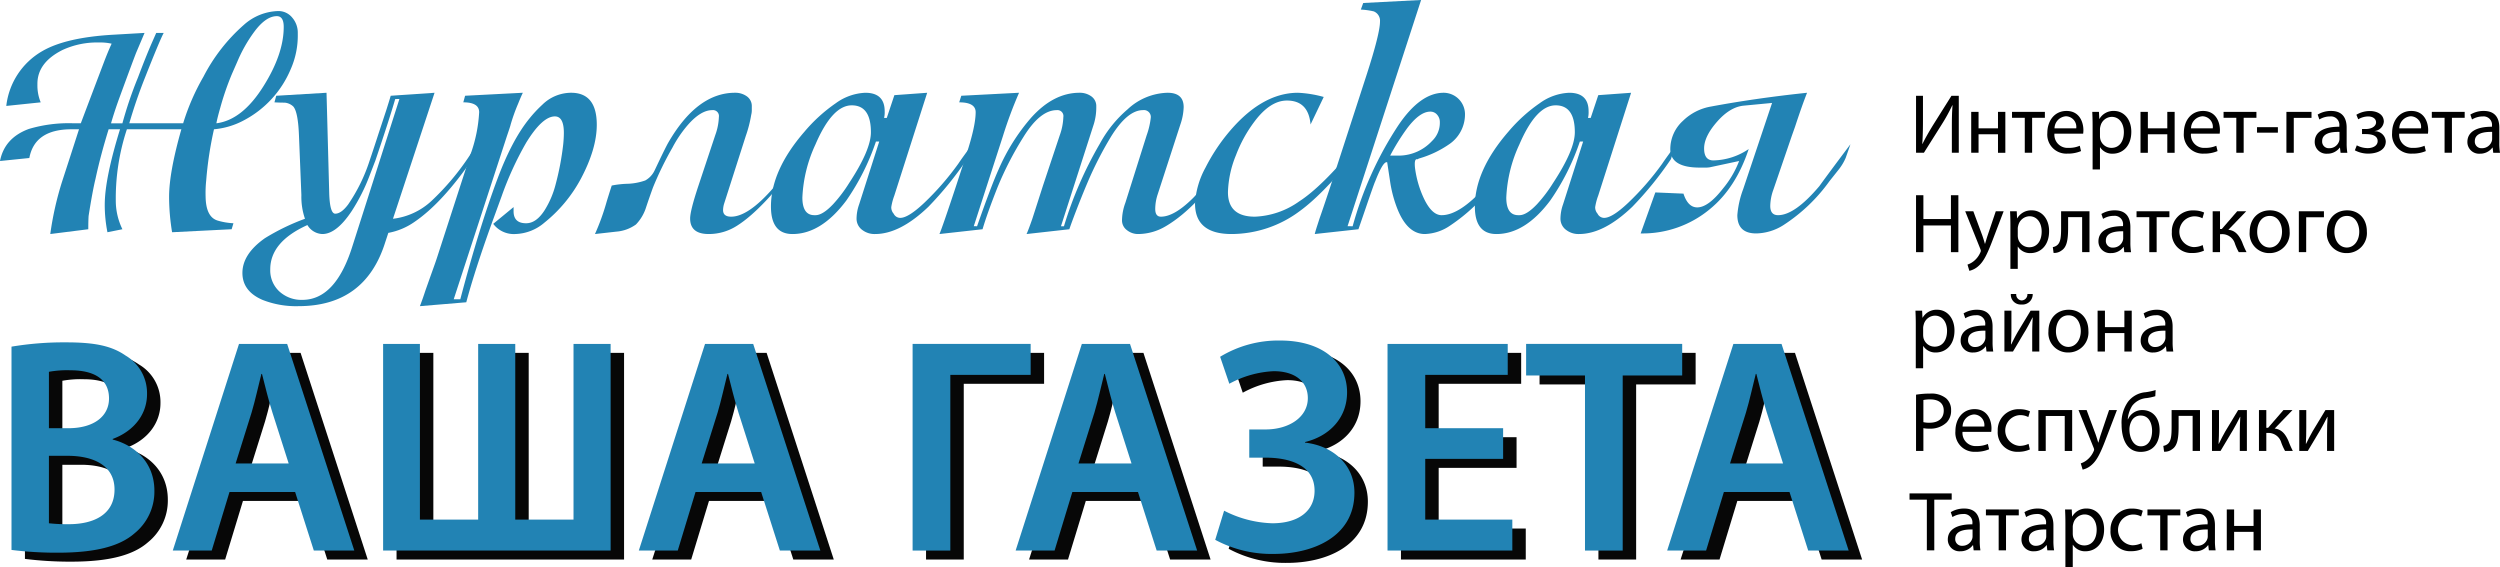 <svg id="Слой_1" data-name="Слой 1" xmlns="http://www.w3.org/2000/svg" viewBox="0 0 552.703 125.37">
  <defs>
    <style>
      .cls-1 {
        fill: #2283b4;
      }

      .cls-2 {
        fill: #070707;
      }
    </style>
  </defs>
  <title>logo</title>
  <g>
    <path class="cls-1" d="M374.826,91.285l-8.403,1.059a69.801,69.801,0,0,1,2.647-11.711q1.852-5.689,3.705-11.447h-1.654q-8.138,0-9.329,6.352l-6.484.662q0.992-5.094,6.352-7.08a30.935,30.935,0,0,1,9.991-1.257h1.522Q374.892,63.297,378.333,54.232q0.859-2.249,1.654-3.97a11.362,11.362,0,0,0-2.779-.265,18.183,18.183,0,0,0-8.072,1.654q-5.558,2.78-5.558,7.477v0.265a9.741,9.741,0,0,0,.728,3.837l-7.609.794a16.057,16.057,0,0,1,7.94-12.108q5.227-3.043,15.748-3.639l6.881-.397-1.853,4.367q-0.729,1.853-3.904,10.521-0.992,2.779-1.654,5.095h2.515a87.557,87.557,0,0,1,3.44-10.124q1.72-4.565,3.044-7.609l0.992-2.25H391.5q-0.861,1.588-4.103,9.792-1.985,4.962-3.507,10.189h11.91a49.595,49.595,0,0,1,4.499-10.322,38.988,38.988,0,0,1,8.933-11.447,11.838,11.838,0,0,1,7.543-3.044,3.925,3.925,0,0,1,3.143,1.456,5.09,5.09,0,0,1,1.224,3.375v0.265a18.42,18.42,0,0,1-1.588,7.808,22.648,22.648,0,0,1-10.322,11.248,17.08,17.08,0,0,1-6.617,1.985,80.222,80.222,0,0,0-1.72,11.314,26.388,26.388,0,0,0-.132,3.573q0.065,4.5,2.646,5.293a14.784,14.784,0,0,0,3.507.596l-0.397,1.323-13.167.662a49.05,49.05,0,0,1-.662-7.808q0-5.424,2.713-14.954H383.361a48.622,48.622,0,0,0-2.448,16.277,14.442,14.442,0,0,0,1.456,5.823l-3.309.662a30.958,30.958,0,0,1-.595-6.087q0-5.756,3.375-16.674H379.325q-1.786,5.757-2.911,10.984-0.662,2.714-1.522,8.205Q374.825,89.565,374.826,91.285Zm41.685-47.11q-2.448,0-5.029,3.507a32.091,32.091,0,0,0-3.705,6.55l-1.191,2.713a61.634,61.634,0,0,0-2.581,7.477q-0.662,2.317-.86,3.44,5.757-.727,10.455-8.271,4.432-7.079,4.433-13.035Q418.033,44.175,416.511,44.175Z" transform="translate(-355.307 -40.604)"/>
    <path class="cls-1" d="M441.158,92.09l-0.695,2.106q-4.433,14.094-19.189,14.094a20.148,20.148,0,0,1-7.94-1.39q-4.432-1.92-4.433-5.955,0-4.168,4.962-7.675A48.581,48.581,0,0,1,422.73,88.969a15.024,15.024,0,0,1-.794-5.227l-0.529-13.101q-0.198-5.292-1.257-6.484a3.126,3.126,0,0,0-1.919-.86q-1.126,0-2.25-.066l0.397-1.456,11.116-.662,0.595,22.166q0.133,4.566,1.332,4.566,1.331,0,2.863-2.048a37.581,37.581,0,0,0,4.728-9.645q0.965-2.854,1.993-6.041l1.697-5.146q0.72-2.261.983-3.191l9.694-.66L442.187,88.971a15.052,15.052,0,0,0,8.467-3.904,55.736,55.736,0,0,0,8.6-10.258q0.859-1.256,1.72-2.315l-1.057,3.045q-6.738,9.865-12.947,14.102A14.736,14.736,0,0,1,441.158,92.09Zm-8.007,3.153,10.458-32.75-0.927.009q-1.326,4.565-4.373,13.564l-1.324,3.441a40.991,40.991,0,0,1-3.909,7.741q-3.381,5.095-6.493,5.095a4.004,4.004,0,0,1-3.313-1.985q-8.216,3.705-8.215,9.792a6.325,6.325,0,0,0,2.021,4.896,7.225,7.225,0,0,0,5.072,1.853Q429.438,106.9,433.151,95.244Z" transform="translate(-355.307 -40.604)"/>
    <path class="cls-1" d="M458.394,107.43l-10.256.86q0.662-1.722,1.191-3.375l1.125-3.176,0.993-2.779q0.332-.927.86-2.581l7.014-21.636a32.213,32.213,0,0,0,1.919-9.33q0-2.183-3.507-2.184l0.397-1.456,12.77-.662q-0.397.794-1.059,2.448a40.677,40.677,0,0,0-1.654,4.632q0,0.133-.794,2.448l-11.777,36.127h1.456q4.168-15.814,8.205-26.599,3.241-8.667,7.08-13.366a27.648,27.648,0,0,1,2.845-3.043,9.107,9.107,0,0,1,6.352-2.647q5.69,0,5.69,7.08,0,5.294-3.507,11.91a31.455,31.455,0,0,1-8.072,9.727,10.307,10.307,0,0,1-6.418,2.514,5.691,5.691,0,0,1-4.896-2.25l4.499-3.706V87.315q0,2.648,2.779,2.647,2.249,0,4.102-2.912a19.956,19.956,0,0,0,2.382-5.558,60.331,60.331,0,0,0,1.72-9.065q0.132-1.389.132-2.448,0-3.638-1.985-3.639-2.78,0-6.352,5.823a71.463,71.463,0,0,0-5.426,11.844L463.885,90.359Q460.179,100.681,458.394,107.43Z" transform="translate(-355.307 -40.604)"/>
    <path class="cls-1" d="M520.192,70.641l-4.763,14.888a5.222,5.222,0,0,0-.266,1.521q0,1.457,1.787,1.456,3.771,0,9.263-6.286a54.651,54.651,0,0,0,3.573-4.698q2.514-3.638,3.375-4.764l-0.993,3.043q-8.139,11.051-13.895,14.689a11.499,11.499,0,0,1-6.286,1.853q-4.104,0-4.103-3.441,0-1.72,1.847-7.279L513.429,70.504a12.945,12.945,0,0,0,.809-4.032,1.316,1.316,0,0,0-1.456-1.521q-2.58,0-5.492,3.375a26.352,26.352,0,0,0-3.309,4.896,73.484,73.484,0,0,0-4.301,8.8q-0.794,2.183-1.521,4.367a9.634,9.634,0,0,1-2.25,3.838,8.552,8.552,0,0,1-4.367,1.588q-2.317.264-4.698,0.529a51.666,51.666,0,0,0,2.581-7.146q0.461-1.521,1.125-3.573a21.075,21.075,0,0,1,3.706-.397,13.308,13.308,0,0,0,3.705-.728,4.945,4.945,0,0,0,2.051-2.184q0.661-1.389,1.323-2.779,1.058-2.183,1.588-3.176,6.417-11.248,14.888-11.249a4.322,4.322,0,0,1,2.613.794,2.618,2.618,0,0,1,1.092,2.25v0.86a4.116,4.116,0,0,1-.132.993A27.376,27.376,0,0,1,520.192,70.641Z" transform="translate(-355.307 -40.604)"/>
    <path class="cls-1" d="M570.082,72.759l-0.992,3.043a76.519,76.519,0,0,1-8.536,10.521q-6.286,6.021-11.777,6.021a4.444,4.444,0,0,1-2.779-.859,3.072,3.072,0,0,1-1.323-2.576,9.606,9.606,0,0,1,.565-3.104L549.688,71.893l-0.728.005a51.527,51.527,0,0,1-6.546,13.035q-5.555,7.411-11.903,7.411-4.761,0-4.761-6.087,0-8.005,7.411-16.541a35.081,35.081,0,0,1,6.914-6.286,11.913,11.913,0,0,1,6.518-2.316q4.3,0,4.301,4.103a5.337,5.337,0,0,1-.132,1.456h0.597l1.678-5.031,7.253-.527-7.277,22.761a12.783,12.783,0,0,0-.663,2.514,2.11,2.11,0,0,0,.529,1.456,1.616,1.616,0,0,0,1.456.926q1.786,0,5.293-3.309a61.002,61.002,0,0,0,7.543-8.667Q568.096,75.406,570.082,72.759Zm-34.737,15.416h0.265q1.588,0,3.904-2.448A31.281,31.281,0,0,0,543.02,81.096q4.829-7.345,4.83-11.249,0-5.955-4.235-5.955-4.302,0-8.006,8.602a30.859,30.859,0,0,0-2.912,11.777Q532.698,88.177,535.345,88.175Z" transform="translate(-355.307 -40.604)"/>
    <path class="cls-1" d="M572.529,91.285l-9.528,1.059q0.595-1.324,3.706-10.719l2.25-6.881q2.05-6.286,2.051-9.33,0-2.183-3.639-2.184l0.463-1.456,12.77-.662a92.665,92.665,0,0,0-3.547,9.515l-6.466,19.988,0.729,0.007q3.177-9.064,4.767-12.572a44.145,44.145,0,0,1,7.152-11.38q4.966-5.558,10.728-5.558a4.328,4.328,0,0,1,2.615.794,2.619,2.619,0,0,1,1.093,2.25,12.614,12.614,0,0,1-.529,3.837l-7.278,22.629h0.662a84.963,84.963,0,0,1,7.94-18.262,26.871,26.871,0,0,1,6.153-7.609,13.393,13.393,0,0,1,8.8-3.639q3.573,0,3.573,3.176a12.843,12.843,0,0,1-.728,3.837L611.237,83.61a10.393,10.393,0,0,0-.529,3.176q0,1.722,1.257,1.721,2.977,0,7.146-4.168a58.713,58.713,0,0,0,6.153-7.477l1.721-2.382q0.727-1.058,1.191-1.72l-1.059,3.043q-7.014,10.654-14.094,14.821a12.035,12.035,0,0,1-6.087,1.72,3.914,3.914,0,0,1-2.481-.857,2.654,2.654,0,0,1-1.092-2.177,11.478,11.478,0,0,1,.726-3.826l4.721-14.967a17.052,17.052,0,0,0,.905-3.843,1.522,1.522,0,0,0-1.72-1.722q-3.442,0-7.08,5.889a79.56,79.56,0,0,0-5.095,9.925q-1.523,3.573-3.176,7.94-0.595,1.588-.926,2.581l-9.462,1.059q0.33-.662,1.257-3.308,0.794-2.447,2.382-7.411l3.705-11.116a13.182,13.182,0,0,0,.794-4.036,1.317,1.317,0,0,0-1.456-1.521q-3.706,0-7.377,5.955a72.335,72.335,0,0,0-5.723,11.116Q573.587,87.713,572.529,91.285Z" transform="translate(-355.307 -40.604)"/>
    <path class="cls-1" d="M655.104,72.759l-1.059,3.043q-6.683,8.073-11.447,11.513a25.299,25.299,0,0,1-15.02,5.029q-8.073,0-8.072-6.749a18.797,18.797,0,0,1,2.316-7.94,41.314,41.314,0,0,1,4.499-7.014q7.608-9.527,15.946-9.528a25.492,25.492,0,0,1,5.69.926l-2.911,6.087q-0.464-5.292-5.227-5.293-3.706,0-7.212,4.698a29.874,29.874,0,0,0-4.036,7.345,23.209,23.209,0,0,0-1.787,8.205q0,5.426,5.955,5.426a18.054,18.054,0,0,0,9.792-3.375Q647.495,81.955,655.104,72.759Z" transform="translate(-355.307 -40.604)"/>
    <path class="cls-1" d="M645.973,92.344q0.133-.53.397-1.39l0.662-2.051q0.727-2.05,2.117-6.22l8.271-25.473q2.977-9.196,2.978-11.843a2.227,2.227,0,0,0-1.39-2.25,16.631,16.631,0,0,0-2.845-.397l0.527-1.456,12.795-.662L653.228,90.616l1.126,0.007a77.814,77.814,0,0,1,10-22.166q4.901-7.345,10.133-7.345a4.747,4.747,0,0,1,4.702,4.698,7.97,7.97,0,0,1-3.308,6.551A22.664,22.664,0,0,1,668.932,75.67a0.421,0.421,0,0,1-.397.132q-0.595,0-.397,1.919a22.792,22.792,0,0,0,1.721,6.22q1.852,4.235,4.168,4.234,3.97,0,9.528-6.153a77.202,77.202,0,0,0,5.822-7.278q0.727-1.058,1.324-1.853l-1.059,3.043L685.937,80.831a39.684,39.684,0,0,1-10.057,9.66,10.423,10.423,0,0,1-5.558,1.853q-4.103,0-6.352-6.286a27.471,27.471,0,0,1-1.323-5.227L661.985,76.464h-0.132q-0.861,0-2.514,4.235-0.265.53-2.25,6.352l-1.456,4.235ZM662.646,75.008h1.985a10.062,10.062,0,0,0,7.278-3.242,5.532,5.532,0,0,0,1.72-3.904V67.598a2.415,2.415,0,0,0-.595-1.621,1.915,1.915,0,0,0-1.522-.695q-2.382,0-5.227,3.838A48.34,48.34,0,0,0,662.646,75.008Z" transform="translate(-355.307 -40.604)"/>
    <path class="cls-1" d="M725.703,72.759l-0.992,3.043a76.519,76.519,0,0,1-8.536,10.521q-6.286,6.021-11.777,6.021a4.444,4.444,0,0,1-2.779-.859,3.072,3.072,0,0,1-1.323-2.576,9.606,9.606,0,0,1,.565-3.104l4.449-13.912-0.728.005a51.527,51.527,0,0,1-6.546,13.035q-5.555,7.411-11.903,7.411-4.761,0-4.761-6.087,0-8.005,7.411-16.541a35.081,35.081,0,0,1,6.914-6.286,11.913,11.913,0,0,1,6.518-2.316q4.3,0,4.301,4.103a5.337,5.337,0,0,1-.132,1.456H706.979l1.678-5.031,7.253-.527-7.277,22.761a12.783,12.783,0,0,0-.663,2.514,2.11,2.11,0,0,0,.529,1.456,1.616,1.616,0,0,0,1.456.926q1.786,0,5.293-3.309a61.002,61.002,0,0,0,7.543-8.667Q723.717,75.406,725.703,72.759Zm-34.737,15.416h0.265q1.588,0,3.904-2.448a31.281,31.281,0,0,0,3.507-4.631q4.829-7.345,4.83-11.249,0-5.955-4.235-5.955-4.302,0-8.006,8.602a30.859,30.859,0,0,0-2.912,11.777Q688.319,88.177,690.966,88.175Z" transform="translate(-355.307 -40.604)"/>
    <path class="cls-1" d="M718.027,92.212l3.242-9.065,6.22,0.265q0.992,3.044,3.044,3.043,2.447,0,5.69-4.168a21.633,21.633,0,0,0,3.573-6.087L733.312,77.589a5.468,5.468,0,0,1-.993.066H731.062q-6.486,0-6.484-4.102a8.463,8.463,0,0,1,2.779-6.22,11.711,11.711,0,0,1,6.22-3.176q9.925-1.852,21.239-3.044-1.126,2.845-2.646,7.477l-0.728,2.051-4.102,11.976a10.843,10.843,0,0,0-.662,3.507q0,2.052,1.72,2.051,3.705,0,9.131-6.418,2.249-3.109,6.881-9.263l-1.059,3.023a11.341,11.341,0,0,1-1.588,2.629q-0.992,1.25-1.985,2.498a37.721,37.721,0,0,1-10.189,9.728,11.588,11.588,0,0,1-6.021,1.84q-4.169,0-4.168-4.052a20.852,20.852,0,0,1,1.296-5.75l6.384-19.048-6.222.596q-3.045.265-5.924,3.541-2.88,3.275-2.879,5.922,0,2.647,2.051,2.646a14.323,14.323,0,0,0,7.808-2.514q-2.845,8.602-8.602,13.299A23.252,23.252,0,0,1,718.027,92.212Z" transform="translate(-355.307 -40.604)"/>
  </g>
  <g>
    <path d="M780.439,61.789V67.094c0,1.999-.038,3.642-0.15,5.323l0.037,0.018c0.635-1.307,1.42-2.671,2.335-4.165l4.072-6.481h1.625v12.589h-1.532v-5.361c0-2.036.019-3.53,0.15-5.118l-0.056-.019a38.401,38.401,0,0,1-2.335,4.24l-3.941,6.257h-1.737V61.789H780.439Z" transform="translate(-355.307 -40.604)"/>
    <path d="M792.729,65.338v3.642h4.296V65.338h1.625v9.04h-1.625v-4.09H792.729v4.09h-1.625V65.338H792.729Z" transform="translate(-355.307 -40.604)"/>
    <path d="M807.391,65.338v1.307h-2.82v7.733h-1.625v-7.733h-2.82V65.338H807.391Z" transform="translate(-355.307 -40.604)"/>
    <path d="M809.502,70.157a2.896,2.896,0,0,0,3.1,3.138,5.943,5.943,0,0,0,2.503-.467l0.28,1.177a7.323,7.323,0,0,1-3.007.56,4.198,4.198,0,0,1-4.445-4.557c0-2.727,1.606-4.875,4.24-4.875,2.951,0,3.736,2.596,3.736,4.259a6.185,6.185,0,0,1-.056.766h-6.351Zm4.819-1.177a2.34,2.34,0,0,0-2.279-2.671,2.724,2.724,0,0,0-2.522,2.671h4.801Z" transform="translate(-355.307 -40.604)"/>
    <path d="M817.944,68.289c0-1.158-.037-2.092-0.074-2.951h1.475l0.075,1.55h0.038a3.554,3.554,0,0,1,3.212-1.756c2.185,0,3.829,1.849,3.829,4.595,0,3.25-1.98,4.856-4.109,4.856a3.171,3.171,0,0,1-2.784-1.42h-0.037v4.912h-1.625V68.289Zm1.625,2.409a3.676,3.676,0,0,0,.075.672A2.536,2.536,0,0,0,822.11,73.295c1.737,0,2.745-1.419,2.745-3.493,0-1.812-.952-3.362-2.689-3.362a2.623,2.623,0,0,0-2.484,2.036,2.668,2.668,0,0,0-.112.672v1.55Z" transform="translate(-355.307 -40.604)"/>
    <path d="M830.16,65.338v3.642h4.296V65.338h1.625v9.04h-1.625v-4.09h-4.296v4.09h-1.625V65.338h1.625Z" transform="translate(-355.307 -40.604)"/>
    <path d="M839.685,70.157a2.896,2.896,0,0,0,3.1,3.138,5.943,5.943,0,0,0,2.503-.467l0.28,1.177a7.323,7.323,0,0,1-3.007.56,4.198,4.198,0,0,1-4.445-4.557c0-2.727,1.606-4.875,4.24-4.875,2.951,0,3.736,2.596,3.736,4.259a6.185,6.185,0,0,1-.056.766h-6.351Zm4.819-1.177a2.34,2.34,0,0,0-2.279-2.671,2.724,2.724,0,0,0-2.522,2.671h4.801Z" transform="translate(-355.307 -40.604)"/>
    <path d="M854.16,65.338v1.307H851.34v7.733h-1.625v-7.733h-2.82V65.338h7.266Z" transform="translate(-355.307 -40.604)"/>
    <path d="M858.905,68.719v1.214h-4.613V68.719h4.613Z" transform="translate(-355.307 -40.604)"/>
    <path d="M866.338,65.338v1.326h-3.922v7.714H860.791V65.338h5.547Z" transform="translate(-355.307 -40.604)"/>
    <path d="M872.764,74.379L872.633,73.239h-0.056a3.367,3.367,0,0,1-2.764,1.345,2.576,2.576,0,0,1-2.765-2.596c0-2.185,1.943-3.381,5.435-3.362V68.439a1.864,1.864,0,0,0-2.055-2.092,4.502,4.502,0,0,0-2.353.672l-0.374-1.083a5.611,5.611,0,0,1,2.97-.803c2.764,0,3.437,1.887,3.437,3.699V72.212a12.695,12.695,0,0,0,.15,2.167h-1.495Zm-0.243-4.614c-1.793-.037-3.829.28-3.829,2.036a1.455,1.455,0,0,0,1.55,1.569,2.249,2.249,0,0,0,2.185-1.513,1.72,1.72,0,0,0,.094-0.523V69.765Z" transform="translate(-355.307 -40.604)"/>
    <path d="M877.508,69.13h0.784c1.383,0,2.317-.635,2.317-1.476,0-.803-0.728-1.307-1.756-1.307a4.362,4.362,0,0,0-2.185.635l-0.411-1.008a5.741,5.741,0,0,1,3.007-.822c1.382,0,3.063.617,3.063,2.372A2.305,2.305,0,0,1,880.291,69.578v0.038a2.403,2.403,0,0,1,2.466,2.26c0,1.961-1.999,2.689-3.904,2.689a6.197,6.197,0,0,1-2.933-.728l0.43-1.102a5.217,5.217,0,0,0,2.391.616c1.363,0,2.222-.654,2.222-1.55,0-1.214-1.27-1.55-2.634-1.55h-0.822V69.13Z" transform="translate(-355.307 -40.604)"/>
    <path d="M885.727,70.157A2.896,2.896,0,0,0,888.827,73.295a5.943,5.943,0,0,0,2.503-.467l0.28,1.177a7.323,7.323,0,0,1-3.007.56,4.198,4.198,0,0,1-4.445-4.557c0-2.727,1.606-4.875,4.24-4.875,2.951,0,3.736,2.596,3.736,4.259a6.185,6.185,0,0,1-.056.766h-6.351Zm4.819-1.177a2.34,2.34,0,0,0-2.279-2.671,2.724,2.724,0,0,0-2.522,2.671h4.801Z" transform="translate(-355.307 -40.604)"/>
    <path d="M900.201,65.338v1.307h-2.82v7.733H895.756v-7.733h-2.82V65.338h7.266Z" transform="translate(-355.307 -40.604)"/>
    <path d="M906.515,74.379L906.385,73.239h-0.056a3.368,3.368,0,0,1-2.764,1.345,2.576,2.576,0,0,1-2.765-2.596c0-2.185,1.943-3.381,5.435-3.362V68.439a1.864,1.864,0,0,0-2.055-2.092,4.502,4.502,0,0,0-2.353.672l-0.374-1.083a5.611,5.611,0,0,1,2.97-.803c2.764,0,3.437,1.887,3.437,3.699V72.212a12.695,12.695,0,0,0,.15,2.167h-1.495Zm-0.243-4.614c-1.793-.037-3.829.28-3.829,2.036a1.455,1.455,0,0,0,1.55,1.569,2.249,2.249,0,0,0,2.185-1.513,1.72,1.72,0,0,0,.094-0.523V69.765Z" transform="translate(-355.307 -40.604)"/>
    <path d="M780.532,83.764v5.267h6.089v-5.267h1.644v12.589h-1.644V90.45h-6.089v5.902H778.907V83.764h1.625Z" transform="translate(-355.307 -40.604)"/>
    <path d="M791.571,87.312l1.98,5.342c0.206,0.598.429,1.307,0.579,1.849h0.037c0.168-.542.355-1.233,0.579-1.887l1.793-5.305h1.737l-2.465,6.444c-1.177,3.1-1.98,4.689-3.101,5.66a4.457,4.457,0,0,1-2.017,1.065l-0.411-1.382a4.342,4.342,0,0,0,1.438-.803,4.983,4.983,0,0,0,1.382-1.831,1.175,1.175,0,0,0,.131-0.392,1.431,1.431,0,0,0-.112-0.429l-3.344-8.331h1.793Z" transform="translate(-355.307 -40.604)"/>
    <path d="M799.77,90.264c0-1.158-.037-2.092-0.074-2.951h1.475l0.075,1.55h0.038a3.554,3.554,0,0,1,3.212-1.756c2.185,0,3.829,1.849,3.829,4.595,0,3.25-1.98,4.856-4.109,4.856a3.171,3.171,0,0,1-2.784-1.42h-0.037V100.051h-1.625V90.264Zm1.625,2.409a3.676,3.676,0,0,0,.075.672,2.536,2.536,0,0,0,2.466,1.924c1.737,0,2.745-1.419,2.745-3.493,0-1.812-.952-3.362-2.689-3.362a2.623,2.623,0,0,0-2.484,2.036,2.668,2.668,0,0,0-.112.672v1.55Z" transform="translate(-355.307 -40.604)"/>
    <path d="M817.253,87.312v9.04h-1.625V88.601h-3.1v2.353c0,2.54-.243,4.24-1.42,5.006a2.638,2.638,0,0,1-1.793.56l-0.168-1.289a2.036,2.036,0,0,0,.897-0.373c0.84-.617.934-1.887,0.934-3.904V87.312H817.253Z" transform="translate(-355.307 -40.604)"/>
    <path d="M824.948,96.353l-0.131-1.139h-0.056a3.368,3.368,0,0,1-2.764,1.345,2.576,2.576,0,0,1-2.765-2.596c0-2.185,1.943-3.381,5.435-3.362V90.413a1.864,1.864,0,0,0-2.055-2.092,4.502,4.502,0,0,0-2.353.672L819.886,87.91a5.611,5.611,0,0,1,2.97-.803c2.764,0,3.437,1.887,3.437,3.699v3.381a12.695,12.695,0,0,0,.15,2.167H824.948ZM824.705,91.739c-1.793-.037-3.829.28-3.829,2.036a1.455,1.455,0,0,0,1.55,1.569,2.249,2.249,0,0,0,2.185-1.513,1.718,1.718,0,0,0,.094-0.523V91.739Z" transform="translate(-355.307 -40.604)"/>
    <path d="M834.922,87.312v1.307h-2.821v7.733h-1.625v-7.733h-2.82V87.312h7.266Z" transform="translate(-355.307 -40.604)"/>
    <path d="M842.562,96.017a6.05,6.05,0,0,1-2.596.523,4.295,4.295,0,0,1-4.502-4.613,4.594,4.594,0,0,1,4.856-4.801,5.491,5.491,0,0,1,2.279.467l-0.373,1.27a3.811,3.811,0,0,0-1.906-.43,3.408,3.408,0,0,0-.056,6.799,4.67,4.67,0,0,0,2.017-.448Z" transform="translate(-355.307 -40.604)"/>
    <path d="M846.111,87.312v3.923h0.392l3.4-3.923H851.901l-3.941,4.091c1.457,0.149,2.335,1.121,3.045,2.745a19.124,19.124,0,0,0,.972,2.204h-1.718a11.987,11.987,0,0,1-.841-1.849,2.935,2.935,0,0,0-2.989-2.129h-0.317v3.978h-1.625V87.312h1.625Z" transform="translate(-355.307 -40.604)"/>
    <path d="M861.501,91.758a4.418,4.418,0,0,1-4.501,4.801,4.298,4.298,0,0,1-4.334-4.651c0-3.026,1.98-4.801,4.483-4.801C859.746,87.107,861.501,88.994,861.501,91.758Zm-7.173.094c0,1.98,1.139,3.474,2.746,3.474,1.569,0,2.746-1.475,2.746-3.511,0-1.532-.766-3.474-2.709-3.474C855.169,88.34,854.329,90.133,854.329,91.851Z" transform="translate(-355.307 -40.604)"/>
    <path d="M869.085,87.312v1.326h-3.923v7.714H863.537V87.312h5.548Z" transform="translate(-355.307 -40.604)"/>
    <path d="M878.573,91.758a4.418,4.418,0,0,1-4.501,4.801,4.298,4.298,0,0,1-4.334-4.651c0-3.026,1.98-4.801,4.483-4.801C876.818,87.107,878.573,88.994,878.573,91.758Zm-7.173.094c0,1.98,1.139,3.474,2.746,3.474,1.569,0,2.746-1.475,2.746-3.511,0-1.532-.766-3.474-2.709-3.474C872.242,88.34,871.401,90.133,871.401,91.851Z" transform="translate(-355.307 -40.604)"/>
    <path d="M778.851,112.238c0-1.158-.037-2.092-0.074-2.951h1.475l0.075,1.55h0.038a3.554,3.554,0,0,1,3.212-1.756c2.185,0,3.829,1.849,3.829,4.595,0,3.25-1.98,4.856-4.109,4.856a3.171,3.171,0,0,1-2.784-1.42h-0.037v4.912h-1.625V112.238Zm1.625,2.409a3.676,3.676,0,0,0,.075.672,2.536,2.536,0,0,0,2.466,1.924c1.737,0,2.745-1.419,2.745-3.493,0-1.812-.952-3.362-2.689-3.362a2.623,2.623,0,0,0-2.484,2.036,2.668,2.668,0,0,0-.112.672v1.55Z" transform="translate(-355.307 -40.604)"/>
    <path d="M794.484,118.327l-0.131-1.139h-0.056a3.367,3.367,0,0,1-2.764,1.345,2.576,2.576,0,0,1-2.765-2.596c0-2.185,1.943-3.381,5.435-3.362v-0.187a1.864,1.864,0,0,0-2.055-2.092,4.502,4.502,0,0,0-2.353.672l-0.374-1.083a5.611,5.611,0,0,1,2.97-.803c2.764,0,3.437,1.887,3.437,3.699v3.381a12.695,12.695,0,0,0,.15,2.167h-1.495Zm-0.243-4.614c-1.793-.037-3.829.28-3.829,2.036a1.455,1.455,0,0,0,1.55,1.569,2.249,2.249,0,0,0,2.185-1.513,1.72,1.72,0,0,0,.094-0.523v-1.569Z" transform="translate(-355.307 -40.604)"/>
    <path d="M799.995,109.287v3.811c0,1.438-.019,2.335-0.094,3.623l0.056,0.019c0.542-1.102.859-1.737,1.457-2.783l2.821-4.67h1.924V118.327h-1.569v-3.829c0-1.476.038-2.242,0.112-3.699h-0.056c-0.579,1.158-.972,1.887-1.495,2.802-0.859,1.401-1.849,3.138-2.82,4.726h-1.887v-9.04h1.55Zm1.065-3.679a1.29,1.29,0,0,0,1.195,1.419,1.323,1.323,0,0,0,1.27-1.419h1.177a2.26,2.26,0,0,1-2.484,2.316,2.176,2.176,0,0,1-2.353-2.316h1.195Z" transform="translate(-355.307 -40.604)"/>
    <path d="M817.01,113.732a4.418,4.418,0,0,1-4.501,4.801,4.298,4.298,0,0,1-4.334-4.651c0-3.026,1.98-4.801,4.483-4.801C815.254,109.081,817.01,110.968,817.01,113.732Zm-7.173.094c0,1.98,1.139,3.474,2.746,3.474,1.569,0,2.746-1.475,2.746-3.511,0-1.532-.766-3.474-2.709-3.474C810.678,110.314,809.837,112.107,809.837,113.826Z" transform="translate(-355.307 -40.604)"/>
    <path d="M820.671,109.287v3.642h4.296v-3.642h1.625V118.327h-1.625v-4.09h-4.296v4.09H819.046v-9.04h1.625Z" transform="translate(-355.307 -40.604)"/>
    <path d="M834.287,118.327l-0.131-1.139h-0.056a3.368,3.368,0,0,1-2.764,1.345,2.576,2.576,0,0,1-2.765-2.596c0-2.185,1.943-3.381,5.435-3.362v-0.187a1.864,1.864,0,0,0-2.055-2.092,4.502,4.502,0,0,0-2.353.672l-0.374-1.083a5.611,5.611,0,0,1,2.97-.803c2.764,0,3.437,1.887,3.437,3.699v3.381a12.695,12.695,0,0,0,.15,2.167h-1.495Zm-0.243-4.614c-1.793-.037-3.829.28-3.829,2.036a1.455,1.455,0,0,0,1.55,1.569,2.249,2.249,0,0,0,2.185-1.513,1.72,1.72,0,0,0,.094-0.523v-1.569Z" transform="translate(-355.307 -40.604)"/>
    <path d="M778.907,127.861a18.835,18.835,0,0,1,3.119-.243,5.17,5.17,0,0,1,3.53,1.046,3.384,3.384,0,0,1,1.102,2.634,3.707,3.707,0,0,1-.971,2.689,5.218,5.218,0,0,1-3.848,1.382,5.585,5.585,0,0,1-1.307-.112v5.043H778.907v-12.44Zm1.625,6.071a5.442,5.442,0,0,0,1.345.131c1.961,0,3.156-.953,3.156-2.69,0-1.662-1.177-2.465-2.97-2.465a6.818,6.818,0,0,0-1.532.131V133.932Z" transform="translate(-355.307 -40.604)"/>
    <path d="M789.18,136.08a2.896,2.896,0,0,0,3.1,3.138,5.943,5.943,0,0,0,2.503-.467l0.28,1.177a7.323,7.323,0,0,1-3.007.56,4.198,4.198,0,0,1-4.445-4.557c0-2.727,1.606-4.875,4.24-4.875,2.951,0,3.736,2.596,3.736,4.259a6.185,6.185,0,0,1-.056.766h-6.351Zm4.819-1.177a2.34,2.34,0,0,0-2.279-2.671,2.724,2.724,0,0,0-2.522,2.671h4.801Z" transform="translate(-355.307 -40.604)"/>
    <path d="M804.066,139.965a6.05,6.05,0,0,1-2.596.523,4.295,4.295,0,0,1-4.502-4.613,4.594,4.594,0,0,1,4.856-4.801,5.491,5.491,0,0,1,2.279.467l-0.373,1.27a3.811,3.811,0,0,0-1.906-.43,3.408,3.408,0,0,0-.056,6.799,4.67,4.67,0,0,0,2.017-.448Z" transform="translate(-355.307 -40.604)"/>
    <path d="M813.425,131.261v9.04h-1.644v-7.733h-4.202v7.733h-1.625v-9.04h7.472Z" transform="translate(-355.307 -40.604)"/>
    <path d="M816.618,131.261l1.98,5.342c0.206,0.598.429,1.307,0.579,1.849h0.037c0.168-.542.355-1.233,0.579-1.887l1.793-5.305h1.737l-2.466,6.444c-1.177,3.1-1.98,4.689-3.101,5.66a4.455,4.455,0,0,1-2.017,1.065l-0.411-1.382a4.342,4.342,0,0,0,1.438-.803,4.983,4.983,0,0,0,1.382-1.831,1.175,1.175,0,0,0,.131-0.392,1.431,1.431,0,0,0-.112-0.429l-3.344-8.331h1.793Z" transform="translate(-355.307 -40.604)"/>
    <path d="M831.803,128.197a12.315,12.315,0,0,1-1.887.411,4.433,4.433,0,0,0-3.213,1.7,6.456,6.456,0,0,0-.99,2.989h0.056a3.422,3.422,0,0,1,3.138-2.036c2.223,0,3.848,1.588,3.848,4.464,0,2.951-1.532,4.782-4.184,4.782-3.175,0-4.221-3.045-4.221-6.052a8.03,8.03,0,0,1,1.401-5.006,5.427,5.427,0,0,1,3.885-2.129,13.178,13.178,0,0,0,2.241-.485Zm-3.232,4.278a2.196,2.196,0,0,0-2.036,1.233,3.954,3.954,0,0,0-.448,1.924c0,1.495.728,3.642,2.522,3.642,1.811,0,2.484-1.756,2.484-3.418C831.093,134.38,830.514,132.475,828.571,132.475Z" transform="translate(-355.307 -40.604)"/>
    <path d="M841.683,131.261v9.04h-1.625v-7.751h-3.1v2.353c0,2.54-.243,4.24-1.42,5.006a2.638,2.638,0,0,1-1.793.56l-0.168-1.289a2.036,2.036,0,0,0,.897-0.373c0.84-.617.934-1.887,0.934-3.904v-3.642h6.276Z" transform="translate(-355.307 -40.604)"/>
    <path d="M845.886,131.261v3.811c0,1.438-.019,2.335-0.094,3.623l0.056,0.019c0.542-1.102.859-1.737,1.457-2.783l2.821-4.67h1.924v9.04h-1.569v-3.829c0-1.476.038-2.242,0.112-3.699h-0.056c-0.579,1.158-.972,1.887-1.495,2.802-0.859,1.401-1.849,3.138-2.82,4.726h-1.887v-9.04h1.55Z" transform="translate(-355.307 -40.604)"/>
    <path d="M856.346,131.261v3.923h0.392l3.4-3.923H862.136l-3.941,4.091c1.457,0.149,2.335,1.121,3.045,2.745a19.124,19.124,0,0,0,.972,2.204h-1.718a11.987,11.987,0,0,1-.841-1.849,2.935,2.935,0,0,0-2.989-2.129h-0.317v3.978H854.72v-9.04h1.625Z" transform="translate(-355.307 -40.604)"/>
    <path d="M865.18,131.261v3.811c0,1.438-.019,2.335-0.094,3.623l0.056,0.019c0.542-1.102.859-1.737,1.457-2.783l2.821-4.67h1.924v9.04H869.775v-3.829c0-1.476.037-2.242,0.112-3.699h-0.056c-0.579,1.158-.972,1.887-1.495,2.802-0.859,1.401-1.849,3.138-2.82,4.726h-1.887v-9.04H865.18Z" transform="translate(-355.307 -40.604)"/>
    <path d="M781.298,151.069h-3.829v-1.382h9.321v1.382h-3.848v11.207h-1.644v-11.207Z" transform="translate(-355.307 -40.604)"/>
    <path d="M791.646,162.276l-0.131-1.139h-0.056a3.367,3.367,0,0,1-2.764,1.345,2.576,2.576,0,0,1-2.765-2.596c0-2.185,1.943-3.381,5.435-3.362v-0.187a1.864,1.864,0,0,0-2.055-2.092,4.502,4.502,0,0,0-2.353.672l-0.374-1.083a5.611,5.611,0,0,1,2.97-.803c2.764,0,3.437,1.887,3.437,3.699V160.109a12.695,12.695,0,0,0,.15,2.167h-1.495Zm-0.243-4.614c-1.793-.037-3.829.28-3.829,2.036a1.455,1.455,0,0,0,1.55,1.569,2.249,2.249,0,0,0,2.185-1.513,1.72,1.72,0,0,0,.094-0.523v-1.569Z" transform="translate(-355.307 -40.604)"/>
    <path d="M801.62,153.235v1.307h-2.82v7.733h-1.625v-7.733h-2.82v-1.307h7.266Z" transform="translate(-355.307 -40.604)"/>
    <path d="M807.933,162.276l-0.131-1.139h-0.056a3.367,3.367,0,0,1-2.764,1.345,2.576,2.576,0,0,1-2.765-2.596c0-2.185,1.943-3.381,5.435-3.362v-0.187a1.864,1.864,0,0,0-2.055-2.092,4.502,4.502,0,0,0-2.353.672l-0.374-1.083a5.611,5.611,0,0,1,2.97-.803c2.764,0,3.437,1.887,3.437,3.699V160.109a12.695,12.695,0,0,0,.15,2.167h-1.495Zm-0.243-4.614c-1.793-.037-3.829.28-3.829,2.036a1.455,1.455,0,0,0,1.55,1.569A2.249,2.249,0,0,0,807.597,159.754a1.72,1.72,0,0,0,.094-0.523v-1.569Z" transform="translate(-355.307 -40.604)"/>
    <path d="M811.93,156.186c0-1.158-.037-2.092-0.074-2.951H813.331l0.075,1.55h0.038a3.554,3.554,0,0,1,3.212-1.756c2.185,0,3.829,1.849,3.829,4.595,0,3.25-1.98,4.856-4.109,4.856a3.171,3.171,0,0,1-2.784-1.42h-0.037v4.912h-1.625V156.186Zm1.625,2.409a3.676,3.676,0,0,0,.075.672,2.536,2.536,0,0,0,2.466,1.924c1.737,0,2.745-1.419,2.745-3.493,0-1.812-.952-3.362-2.689-3.362a2.623,2.623,0,0,0-2.484,2.036,2.668,2.668,0,0,0-.112.672v1.55Z" transform="translate(-355.307 -40.604)"/>
    <path d="M829.002,161.939a6.05,6.05,0,0,1-2.596.523,4.295,4.295,0,0,1-4.502-4.613,4.594,4.594,0,0,1,4.856-4.801,5.491,5.491,0,0,1,2.279.467l-0.373,1.27a3.811,3.811,0,0,0-1.906-.43,3.408,3.408,0,0,0-.056,6.799,4.67,4.67,0,0,0,2.017-.448Z" transform="translate(-355.307 -40.604)"/>
    <path d="M837.332,153.235v1.307h-2.82v7.733h-1.625v-7.733h-2.82v-1.307h7.266Z" transform="translate(-355.307 -40.604)"/>
    <path d="M843.645,162.276l-0.131-1.139h-0.056a3.367,3.367,0,0,1-2.764,1.345,2.576,2.576,0,0,1-2.765-2.596c0-2.185,1.943-3.381,5.435-3.362v-0.187a1.864,1.864,0,0,0-2.055-2.092,4.502,4.502,0,0,0-2.353.672l-0.374-1.083a5.611,5.611,0,0,1,2.97-.803c2.764,0,3.437,1.887,3.437,3.699V160.109a12.695,12.695,0,0,0,.15,2.167h-1.495Zm-0.243-4.614c-1.793-.037-3.829.28-3.829,2.036a1.455,1.455,0,0,0,1.55,1.569,2.249,2.249,0,0,0,2.185-1.513,1.72,1.72,0,0,0,.094-0.523v-1.569Z" transform="translate(-355.307 -40.604)"/>
    <path d="M849.23,153.235v3.642h4.296v-3.642h1.625v9.04h-1.625v-4.09h-4.296v4.09h-1.625v-9.04h1.625Z" transform="translate(-355.307 -40.604)"/>
  </g>
  <g>
    <g>
      <path class="cls-2" d="M360.822,119.224a69.732,69.732,0,0,1,12.134-.949c6.169,0,9.965.746,13.083,2.915a9.635,9.635,0,0,1,4.745,8.541c0,4.203-2.644,8.067-7.592,9.897v0.135c4.813,1.22,9.219,5.016,9.219,11.32a11.855,11.855,0,0,1-4.407,9.423c-3.253,2.847-8.609,4.27-16.947,4.27a80.882,80.882,0,0,1-10.236-.61V119.224Zm8.27,18.032H373.363c5.762,0,9.016-2.711,9.016-6.575,0-4.271-3.254-6.236-8.541-6.236a22.667,22.667,0,0,0-4.745.339v12.473Zm0,21.014a36.758,36.758,0,0,0,4.406.204c5.355,0,10.1-2.034,10.1-7.66,0-5.288-4.609-7.457-10.371-7.457h-4.135V158.27Z" transform="translate(-355.307 -40.604)"/>
      <path class="cls-2" d="M409.017,151.356l-3.932,12.948h-8.609l14.642-45.689h10.643L436.607,164.303h-8.948l-4.135-12.948H409.017Zm13.083-6.304-3.593-11.253c-0.882-2.779-1.627-5.898-2.305-8.541h-0.136c-0.678,2.644-1.356,5.83-2.169,8.541l-3.525,11.253h11.728Z" transform="translate(-355.307 -40.604)"/>
      <path class="cls-2" d="M451.111,118.614v38.842h12.879V118.614h8.203v38.842H485.073V118.614h8.202v45.689H442.976V118.614h8.135Z" transform="translate(-355.307 -40.604)"/>
      <path class="cls-2" d="M512.049,151.356l-3.932,12.948h-8.609l14.642-45.689h10.643l14.846,45.689h-8.948l-4.135-12.948H512.049Zm13.083-6.304-3.593-11.253c-0.882-2.779-1.627-5.898-2.305-8.541h-0.135c-0.678,2.644-1.356,5.83-2.169,8.541L513.404,145.052h11.728Z" transform="translate(-355.307 -40.604)"/>
      <path class="cls-2" d="M586.136,118.614v6.847H568.376v38.842h-8.338V118.614h26.098Z" transform="translate(-355.307 -40.604)"/>
      <path class="cls-2" d="M595.355,151.356L591.423,164.303h-8.609l14.642-45.689h10.643l14.846,45.689h-8.948l-4.135-12.948H595.355Zm13.083-6.304-3.593-11.253c-0.882-2.779-1.627-5.898-2.305-8.541h-0.136c-0.678,2.644-1.356,5.83-2.169,8.541l-3.525,11.253h11.728Z" transform="translate(-355.307 -40.604)"/>
      <path class="cls-2" d="M628.025,121.461a24.776,24.776,0,0,1,13.287-3.593c9.084,0,14.778,4.609,14.778,11.456,0,5.694-3.932,9.694-9.287,10.982v0.135c6.033,0.678,10.914,4.745,10.914,11.05,0,9.897-9.355,13.557-17.829,13.557A26.317,26.317,0,0,1,626.94,161.93l1.966-6.439a24.892,24.892,0,0,0,10.643,2.779c5.966,0,9.355-2.847,9.355-7.186,0-5.83-5.83-7.321-10.846-7.321h-3.593V137.527h3.593c5.288,0,9.355-2.779,9.355-6.914,0-3.729-2.915-5.966-7.525-5.966a22.512,22.512,0,0,0-9.829,2.779Z" transform="translate(-355.307 -40.604)"/>
      <path class="cls-2" d="M690.591,144.035H673.372v13.422h19.252v6.847H665.034V118.614h26.573v6.847H673.372v11.795h17.218v6.779Z" transform="translate(-355.307 -40.604)"/>
      <path class="cls-2" d="M708.689,125.596H695.674v-6.982h34.504v6.982H717.027v38.707h-8.338v-38.707Z" transform="translate(-355.307 -40.604)"/>
      <path class="cls-2" d="M739.396,151.356l-3.932,12.948h-8.609l14.642-45.689h10.643l14.846,45.689h-8.948l-4.135-12.948H739.396Zm13.083-6.304-3.593-11.253c-0.882-2.779-1.627-5.898-2.305-8.541h-0.135c-0.678,2.644-1.356,5.83-2.169,8.541l-3.525,11.253h11.728Z" transform="translate(-355.307 -40.604)"/>
    </g>
    <g>
      <path class="cls-1" d="M357.851,117.243a69.732,69.732,0,0,1,12.134-.949c6.169,0,9.965.746,13.083,2.915a9.635,9.635,0,0,1,4.745,8.541c0,4.203-2.644,8.067-7.592,9.897v0.135c4.813,1.22,9.219,5.016,9.219,11.32a11.855,11.855,0,0,1-4.407,9.423c-3.253,2.847-8.609,4.27-16.947,4.27a80.882,80.882,0,0,1-10.236-.61v-44.944Zm8.27,18.032H370.392c5.762,0,9.016-2.711,9.016-6.575,0-4.271-3.254-6.236-8.541-6.236a22.667,22.667,0,0,0-4.745.339v12.473Zm0,21.014a36.758,36.758,0,0,0,4.406.204c5.355,0,10.1-2.034,10.1-7.66,0-5.288-4.609-7.457-10.371-7.457h-4.135v14.913Z" transform="translate(-355.307 -40.604)"/>
      <path class="cls-1" d="M406.046,149.375l-3.932,12.948h-8.609l14.642-45.689h10.643L433.636,162.323h-8.948L420.553,149.375H406.046Zm13.083-6.304-3.593-11.253c-0.882-2.779-1.627-5.898-2.305-8.541h-0.136c-0.678,2.644-1.356,5.83-2.169,8.541l-3.525,11.253h11.728Z" transform="translate(-355.307 -40.604)"/>
      <path class="cls-1" d="M448.14,116.634V155.476h12.879V116.634h8.203V155.476h12.88V116.634h8.202v45.689H440.005V116.634h8.135Z" transform="translate(-355.307 -40.604)"/>
      <path class="cls-1" d="M509.078,149.375l-3.932,12.948h-8.609l14.642-45.689h10.643l14.846,45.689h-8.948L523.584,149.375H509.078Zm13.083-6.304-3.593-11.253c-0.882-2.779-1.627-5.898-2.305-8.541h-0.135c-0.678,2.644-1.356,5.83-2.169,8.541l-3.525,11.253h11.728Z" transform="translate(-355.307 -40.604)"/>
      <path class="cls-1" d="M583.165,116.634v6.847H565.405v38.842H557.067V116.634h26.098Z" transform="translate(-355.307 -40.604)"/>
      <path class="cls-1" d="M592.384,149.375L588.452,162.323h-8.609l14.642-45.689h10.643l14.846,45.689h-8.948L606.89,149.375H592.384Zm13.083-6.304-3.593-11.253c-0.882-2.779-1.627-5.898-2.305-8.541h-0.136c-0.678,2.644-1.356,5.83-2.169,8.541l-3.525,11.253h11.728Z" transform="translate(-355.307 -40.604)"/>
      <path class="cls-1" d="M625.054,119.481a24.776,24.776,0,0,1,13.287-3.593c9.084,0,14.778,4.609,14.778,11.456,0,5.694-3.932,9.694-9.287,10.982v0.135c6.033,0.678,10.914,4.745,10.914,11.05,0,9.897-9.355,13.557-17.829,13.557a26.317,26.317,0,0,1-12.948-3.118l1.966-6.439a24.892,24.892,0,0,0,10.643,2.779c5.966,0,9.355-2.847,9.355-7.186,0-5.83-5.83-7.321-10.846-7.321h-3.593v-6.236h3.593c5.288,0,9.355-2.779,9.355-6.914,0-3.729-2.915-5.966-7.525-5.966a22.512,22.512,0,0,0-9.829,2.779Z" transform="translate(-355.307 -40.604)"/>
      <path class="cls-1" d="M687.62,142.054H670.401v13.422h19.252v6.847H662.063V116.634H688.637v6.847H670.401v11.795h17.218V142.054Z" transform="translate(-355.307 -40.604)"/>
      <path class="cls-1" d="M705.718,123.616H692.703v-6.982h34.504v6.982H714.056v38.707h-8.338v-38.707Z" transform="translate(-355.307 -40.604)"/>
      <path class="cls-1" d="M736.425,149.375l-3.932,12.948h-8.609l14.642-45.689h10.643l14.846,45.689h-8.948L750.932,149.375H736.425Zm13.083-6.304-3.593-11.253c-0.882-2.779-1.627-5.898-2.305-8.541H743.475c-0.678,2.644-1.356,5.83-2.169,8.541l-3.525,11.253h11.728Z" transform="translate(-355.307 -40.604)"/>
    </g>
  </g>
</svg>
